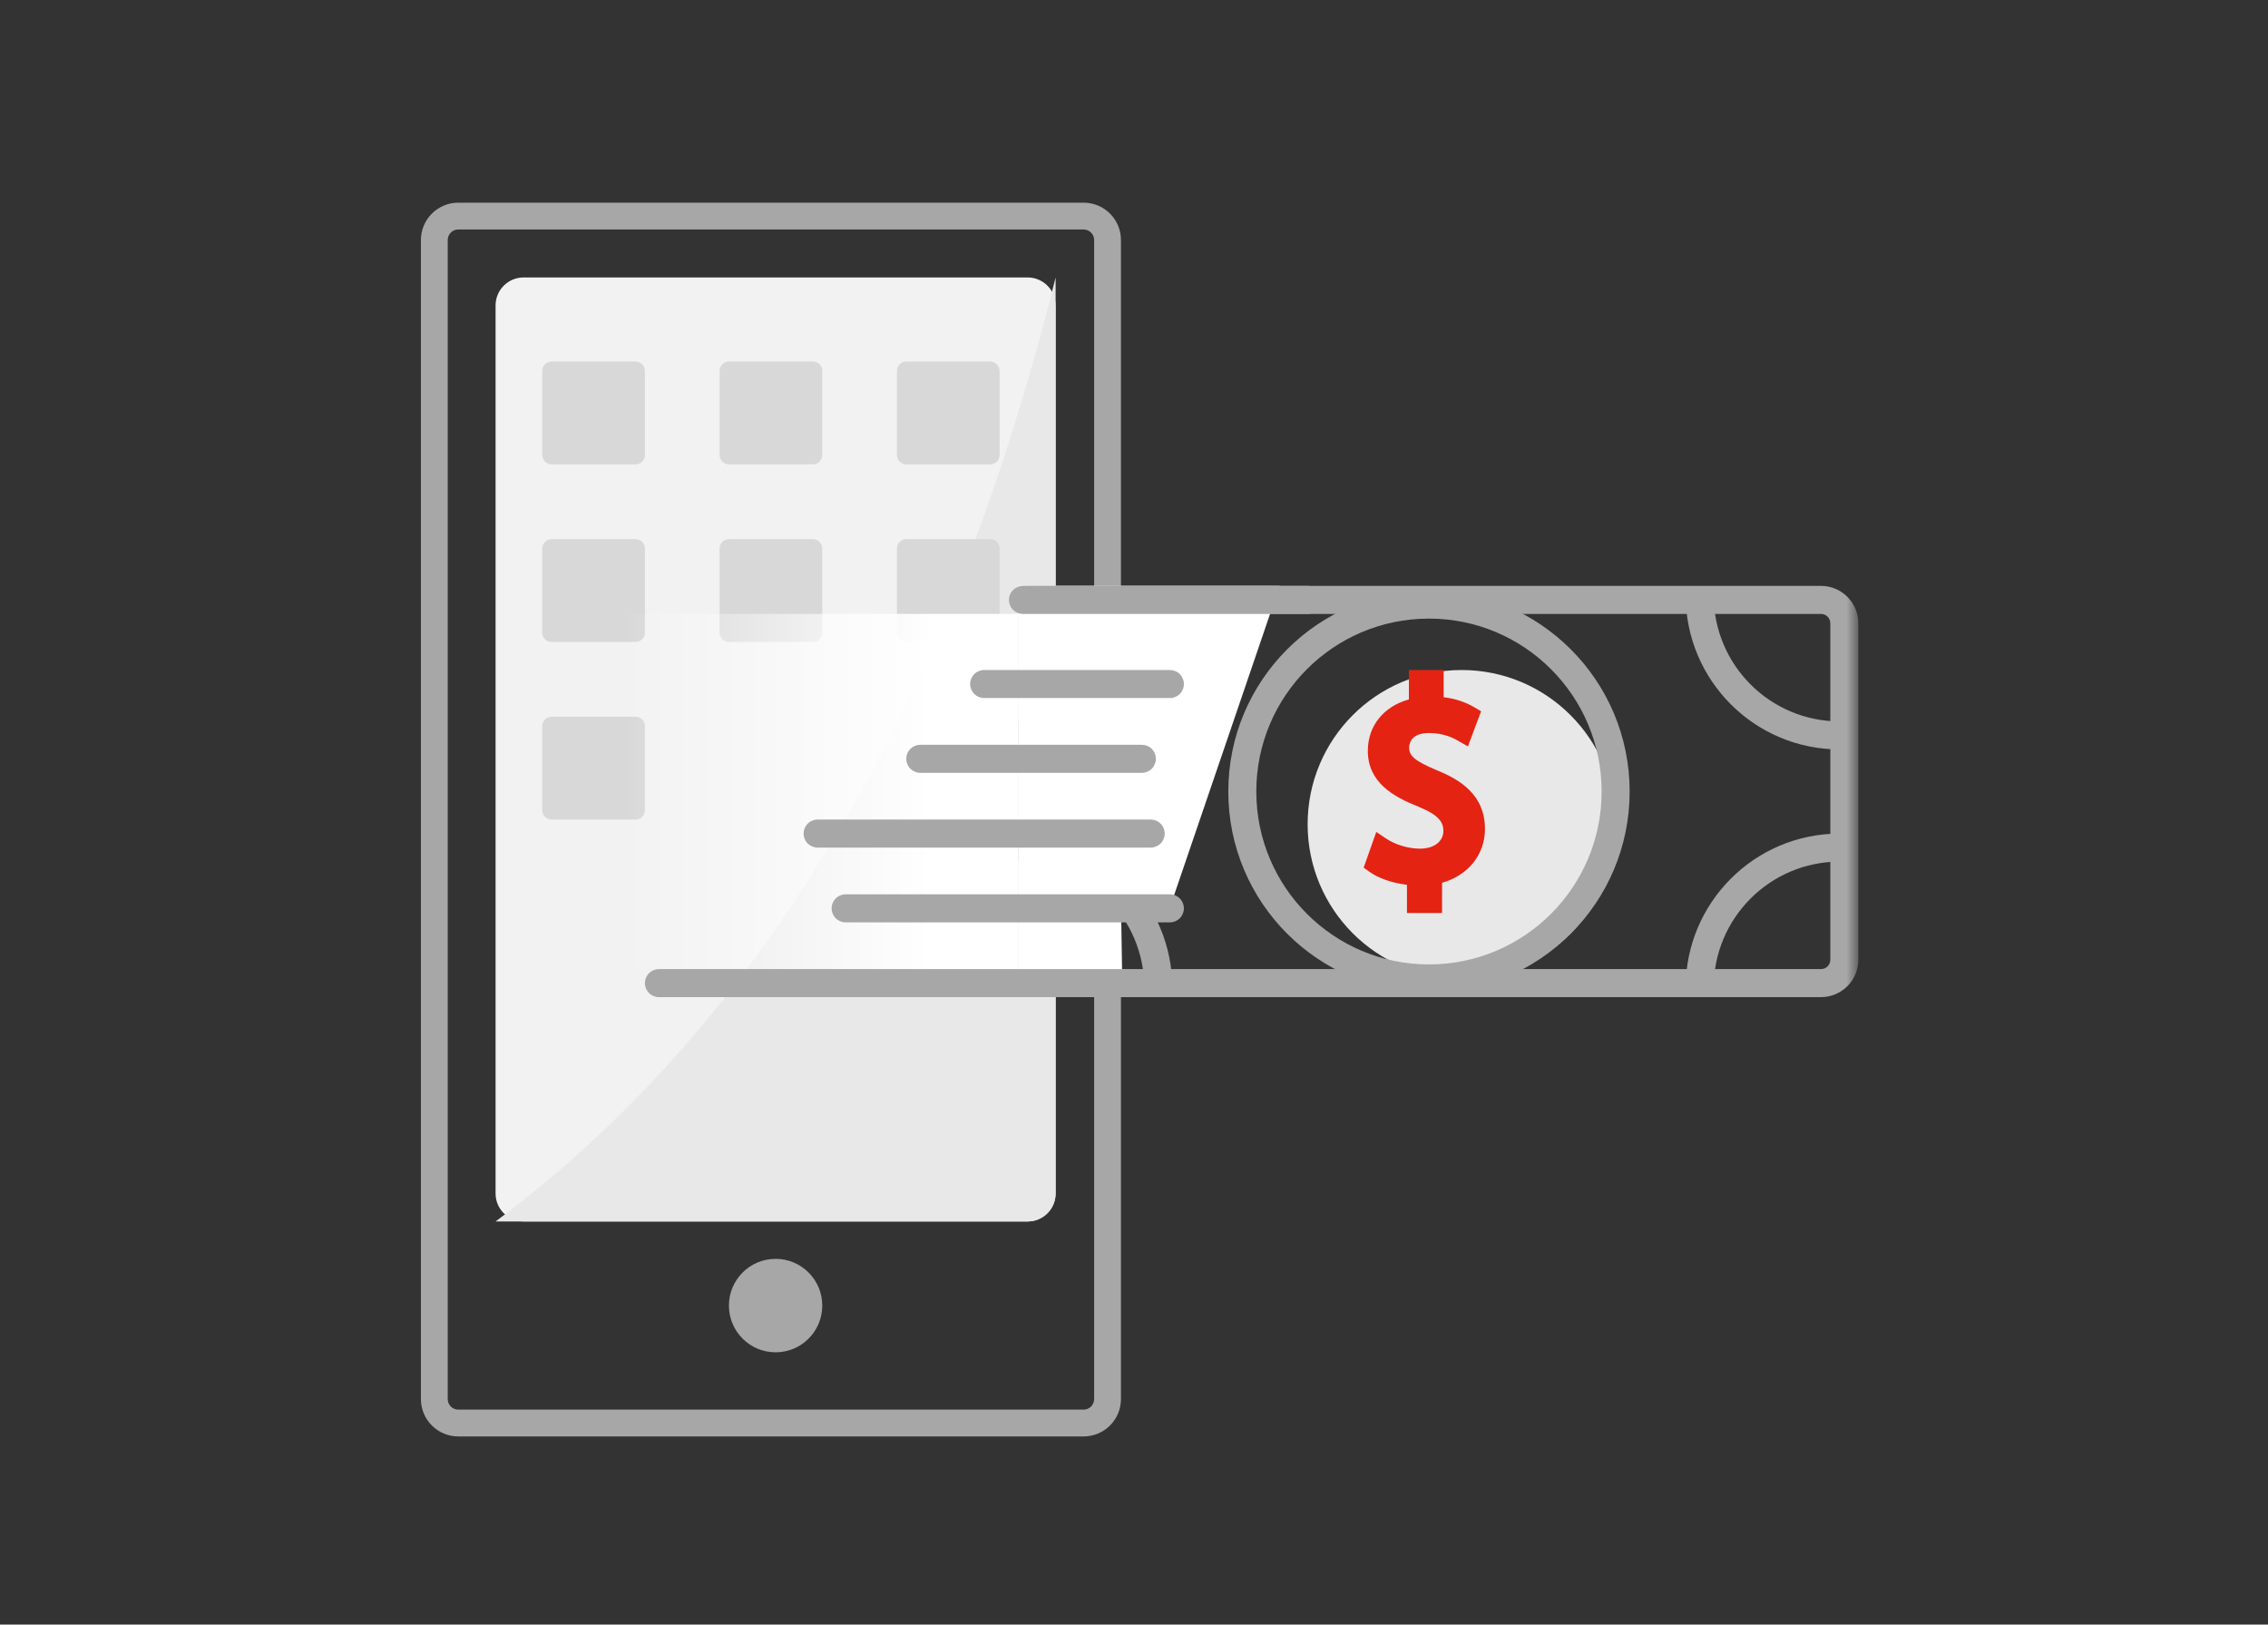 <svg width="148" height="106" viewBox="0 0 148 106" fill="none" xmlns="http://www.w3.org/2000/svg">
<rect x="0" y="0" width="148" height="106" fill="#333333" stroke="none"/>
<path d="M29.903 13.224H70.713C72.057 13.224 73.149 14.316 73.149 15.663V91.284C73.149 91.931 72.893 92.551 72.436 93.008C71.979 93.466 71.359 93.723 70.713 93.724H29.903C29.256 93.723 28.636 93.466 28.18 93.008C27.723 92.551 27.466 91.931 27.467 91.284V15.663C27.466 15.017 27.723 14.397 28.18 13.939C28.636 13.482 29.256 13.224 29.903 13.224V13.224ZM29.903 14.974C29.525 14.974 29.217 15.282 29.217 15.663V91.284C29.217 91.666 29.525 91.974 29.903 91.974H70.713C71.091 91.974 71.399 91.666 71.399 91.284V15.663C71.399 15.481 71.327 15.306 71.198 15.177C71.07 15.047 70.895 14.974 70.713 14.974H29.903Z" fill="#A7A7A7"/>
<path d="M50.612 88.235C52.294 88.235 53.658 86.87 53.658 85.186C53.658 83.502 52.294 82.137 50.612 82.137C48.93 82.137 47.566 83.502 47.566 85.186C47.566 86.87 48.93 88.235 50.612 88.235Z" fill="#A7A7A7"/>
<path d="M67.058 18.103H34.166C33.157 18.103 32.339 18.921 32.339 19.93V77.87C32.339 78.879 33.157 79.697 34.166 79.697H67.058C68.067 79.697 68.885 78.879 68.885 77.87V19.93C68.885 18.921 68.067 18.103 67.058 18.103Z" fill="#F2F2F2"/>
<path d="M68.885 18.103C65.378 32.171 60.579 44.337 54.488 54.603C48.397 64.869 41.014 73.233 32.339 79.698H67.058C67.298 79.698 67.536 79.651 67.757 79.559C67.979 79.467 68.18 79.332 68.35 79.162C68.52 78.993 68.654 78.791 68.746 78.57C68.838 78.348 68.885 78.11 68.885 77.87V18.103Z" fill="#E8E8E8"/>
<path d="M41.476 23.591H35.994C35.658 23.591 35.385 23.864 35.385 24.2V29.69C35.385 30.026 35.658 30.299 35.994 30.299H41.476C41.812 30.299 42.085 30.026 42.085 29.69V24.2C42.085 23.864 41.812 23.591 41.476 23.591Z" fill="#D8D8D8"/>
<path d="M53.048 23.591H47.566C47.23 23.591 46.958 23.863 46.958 24.2V29.69C46.958 30.026 47.23 30.299 47.566 30.299H53.048C53.385 30.299 53.657 30.026 53.657 29.69V24.2C53.657 23.863 53.385 23.591 53.048 23.591Z" fill="#D8D8D8"/>
<path d="M53.048 35.178H47.566C47.23 35.178 46.958 35.45 46.958 35.787V41.277C46.958 41.613 47.23 41.886 47.566 41.886H53.048C53.385 41.886 53.657 41.613 53.657 41.277V35.787C53.657 35.45 53.385 35.178 53.048 35.178Z" fill="#D8D8D8"/>
<path d="M64.621 23.591H59.14C58.803 23.591 58.531 23.863 58.531 24.2V29.69C58.531 30.026 58.803 30.299 59.14 30.299H64.621C64.958 30.299 65.23 30.026 65.23 29.69V24.2C65.23 23.863 64.958 23.591 64.621 23.591Z" fill="#D8D8D8"/>
<path d="M41.476 46.765H35.994C35.658 46.765 35.385 47.038 35.385 47.374V52.864C35.385 53.201 35.658 53.473 35.994 53.473H41.476C41.812 53.473 42.085 53.201 42.085 52.864V47.374C42.085 47.038 41.812 46.765 41.476 46.765Z" fill="#D8D8D8"/>
<path d="M41.476 35.178H35.994C35.658 35.178 35.385 35.45 35.385 35.787V41.277C35.385 41.613 35.658 41.886 35.994 41.886H41.476C41.812 41.886 42.085 41.613 42.085 41.277V35.787C42.085 35.45 41.812 35.178 41.476 35.178Z" fill="#D8D8D8"/>
<path d="M64.621 35.178H59.14C58.803 35.178 58.531 35.45 58.531 35.787V41.277C58.531 41.613 58.803 41.886 59.14 41.886H64.621C64.958 41.886 65.23 41.613 65.23 41.277V35.787C65.23 35.45 64.958 35.178 64.621 35.178Z" fill="#D8D8D8"/>
<mask id="mask0_1604_10152" style="mask-type:alpha" maskUnits="userSpaceOnUse" x="67" y="36" width="55" height="31">
<path d="M67.057 36.398H121.267V66.891H67.057V36.398Z" fill="white"/>
</mask>
<g mask="url(#mask0_1604_10152)">
<path d="M67.057 40.057C66.977 40.057 66.898 40.073 66.824 40.103C66.75 40.134 66.683 40.179 66.626 40.236C66.57 40.292 66.525 40.359 66.495 40.433C66.464 40.507 66.448 40.587 66.448 40.667V62.621C66.448 62.958 66.721 63.231 67.057 63.231H118.83C119.166 63.231 119.439 62.958 119.439 62.622V40.666C119.439 40.505 119.375 40.35 119.261 40.235C119.146 40.121 118.992 40.057 118.83 40.057H67.057ZM67.057 38.228H118.83C120.175 38.228 121.266 39.32 121.266 40.667V62.621C121.266 63.268 121.01 63.888 120.553 64.346C120.096 64.803 119.477 65.06 118.83 65.061H67.057C66.411 65.06 65.791 64.803 65.334 64.346C64.877 63.888 64.621 63.268 64.621 62.621V40.667C64.621 40.02 64.878 39.4 65.334 38.943C65.791 38.486 66.411 38.228 67.057 38.228Z" fill="#A7A7A7"/>
</g>
<path fill-rule="evenodd" clip-rule="evenodd" d="M105.431 53.779C105.431 59.336 100.93 63.842 95.38 63.842C89.83 63.842 85.33 59.336 85.33 53.779C85.33 48.221 89.83 43.717 95.38 43.717C100.931 43.717 105.431 48.221 105.431 53.779Z" fill="#E8E8E8"/>
<path d="M105.431 51.644H106.344C106.344 58.885 100.481 64.756 93.249 64.756C86.016 64.756 80.153 58.885 80.153 51.645C80.153 44.402 86.016 38.532 93.249 38.532C100.481 38.532 106.344 44.403 106.344 51.644H105.431ZM105.431 51.644H104.516C104.516 45.414 99.472 40.362 93.249 40.362C87.025 40.362 81.981 45.413 81.981 51.644C81.981 57.875 87.025 62.926 93.249 62.926C99.472 62.926 104.516 57.875 104.516 51.644H105.431ZM111.826 64.451H109.999C109.999 58.893 114.498 54.389 120.049 54.389V56.218C115.507 56.218 111.826 59.904 111.826 64.451ZM74.671 38.837H76.498C76.498 44.394 71.999 48.899 66.448 48.899V47.069C70.99 47.069 74.671 43.383 74.671 38.837ZM66.448 56.218V54.388C71.999 54.388 76.498 58.893 76.498 64.45H74.671C74.671 59.903 70.989 56.217 66.448 56.217V56.218ZM120.049 47.069V48.899C114.498 48.899 109.999 44.394 109.999 38.837H111.826C111.826 43.383 115.508 47.069 120.049 47.069Z" fill="#A7A7A7"/>
<path fill-rule="evenodd" clip-rule="evenodd" d="M93.792 50.268C92.22 49.613 91.955 49.278 91.955 48.775C91.955 48.552 92.049 47.827 93.249 47.827C94.272 47.827 94.919 48.199 95.195 48.358L95.79 48.701L96.65 46.409L96.224 46.156C95.622 45.801 94.957 45.582 94.206 45.492V43.717H91.938V45.637C90.294 46.087 89.258 47.36 89.258 48.99C89.258 51.05 90.924 51.987 92.55 52.628C93.911 53.184 94.189 53.662 94.189 54.21C94.189 54.905 93.577 55.372 92.665 55.372C91.893 55.372 91.058 55.121 90.434 54.702L89.811 54.282L88.986 56.611L89.344 56.87C89.947 57.306 90.874 57.622 91.813 57.729V59.572H94.102V57.597C95.796 57.125 96.903 55.765 96.903 54.084C96.903 51.834 95.239 50.861 93.792 50.269" fill="#E42313"/>
<path d="M66.448 38.228H83.503L76.498 58.755L73.149 58.847L73.25 65.061H66.448V38.228Z" fill="white"/>
<path d="M38.43 40.057H66.448V63.231H38.43V40.057Z" fill="url(#paint0_linear_1604_10152)"/>
<path d="M85.33 38.228C85.573 38.228 85.805 38.324 85.977 38.496C86.148 38.667 86.245 38.9 86.245 39.142C86.245 39.385 86.148 39.618 85.977 39.789C85.805 39.961 85.573 40.057 85.33 40.057H66.753C66.51 40.057 66.278 39.961 66.106 39.789C65.935 39.618 65.838 39.385 65.838 39.142C65.838 38.9 65.935 38.667 66.106 38.496C66.278 38.324 66.51 38.228 66.753 38.228H85.331H85.33ZM76.341 43.716C76.584 43.716 76.817 43.812 76.988 43.984C77.16 44.155 77.256 44.388 77.256 44.631C77.256 44.873 77.16 45.106 76.988 45.278C76.817 45.449 76.584 45.546 76.341 45.546H64.221C63.978 45.546 63.746 45.449 63.574 45.278C63.403 45.106 63.306 44.874 63.306 44.631C63.306 44.389 63.403 44.156 63.574 43.984C63.746 43.813 63.978 43.717 64.221 43.717H76.341V43.716ZM74.514 48.595C74.756 48.595 74.989 48.691 75.161 48.863C75.332 49.035 75.429 49.267 75.429 49.51C75.429 49.752 75.332 49.985 75.161 50.157C74.989 50.328 74.756 50.425 74.514 50.425H60.054C59.811 50.425 59.578 50.328 59.407 50.157C59.235 49.985 59.139 49.752 59.139 49.51C59.139 49.267 59.235 49.035 59.407 48.863C59.578 48.691 59.811 48.595 60.054 48.595H74.515H74.514ZM75.089 53.474C75.332 53.474 75.564 53.57 75.736 53.742C75.908 53.913 76.004 54.146 76.004 54.389C76.004 54.632 75.908 54.864 75.736 55.036C75.564 55.207 75.332 55.304 75.089 55.304H53.353C53.11 55.304 52.877 55.207 52.706 55.036C52.534 54.864 52.438 54.632 52.438 54.389C52.438 54.146 52.534 53.913 52.706 53.742C52.877 53.57 53.11 53.474 53.353 53.474H75.088H75.089ZM76.341 58.353C76.584 58.353 76.817 58.449 76.988 58.621C77.16 58.792 77.256 59.025 77.256 59.267C77.256 59.51 77.16 59.743 76.988 59.914C76.817 60.086 76.584 60.182 76.341 60.182H55.18C54.938 60.182 54.705 60.086 54.534 59.914C54.362 59.743 54.266 59.51 54.266 59.267C54.266 59.025 54.362 58.792 54.534 58.621C54.705 58.449 54.938 58.353 55.18 58.353H76.341ZM73.296 63.232C73.538 63.232 73.771 63.328 73.942 63.5C74.114 63.671 74.21 63.904 74.21 64.147C74.21 64.389 74.114 64.622 73.942 64.793C73.771 64.965 73.538 65.061 73.296 65.061H42.998C42.756 65.061 42.523 64.965 42.351 64.793C42.18 64.621 42.083 64.389 42.083 64.146C42.083 63.904 42.18 63.671 42.351 63.499C42.523 63.328 42.756 63.231 42.998 63.231H73.296V63.232Z" fill="#A7A7A7"/>
<defs>
<linearGradient id="paint0_linear_1604_10152" x1="40.712" y1="55.836" x2="60.767" y2="55.836" gradientUnits="userSpaceOnUse">
<stop stop-color="white" stop-opacity="0"/>
<stop offset="1" stop-color="white"/>
</linearGradient>
</defs>
</svg>
